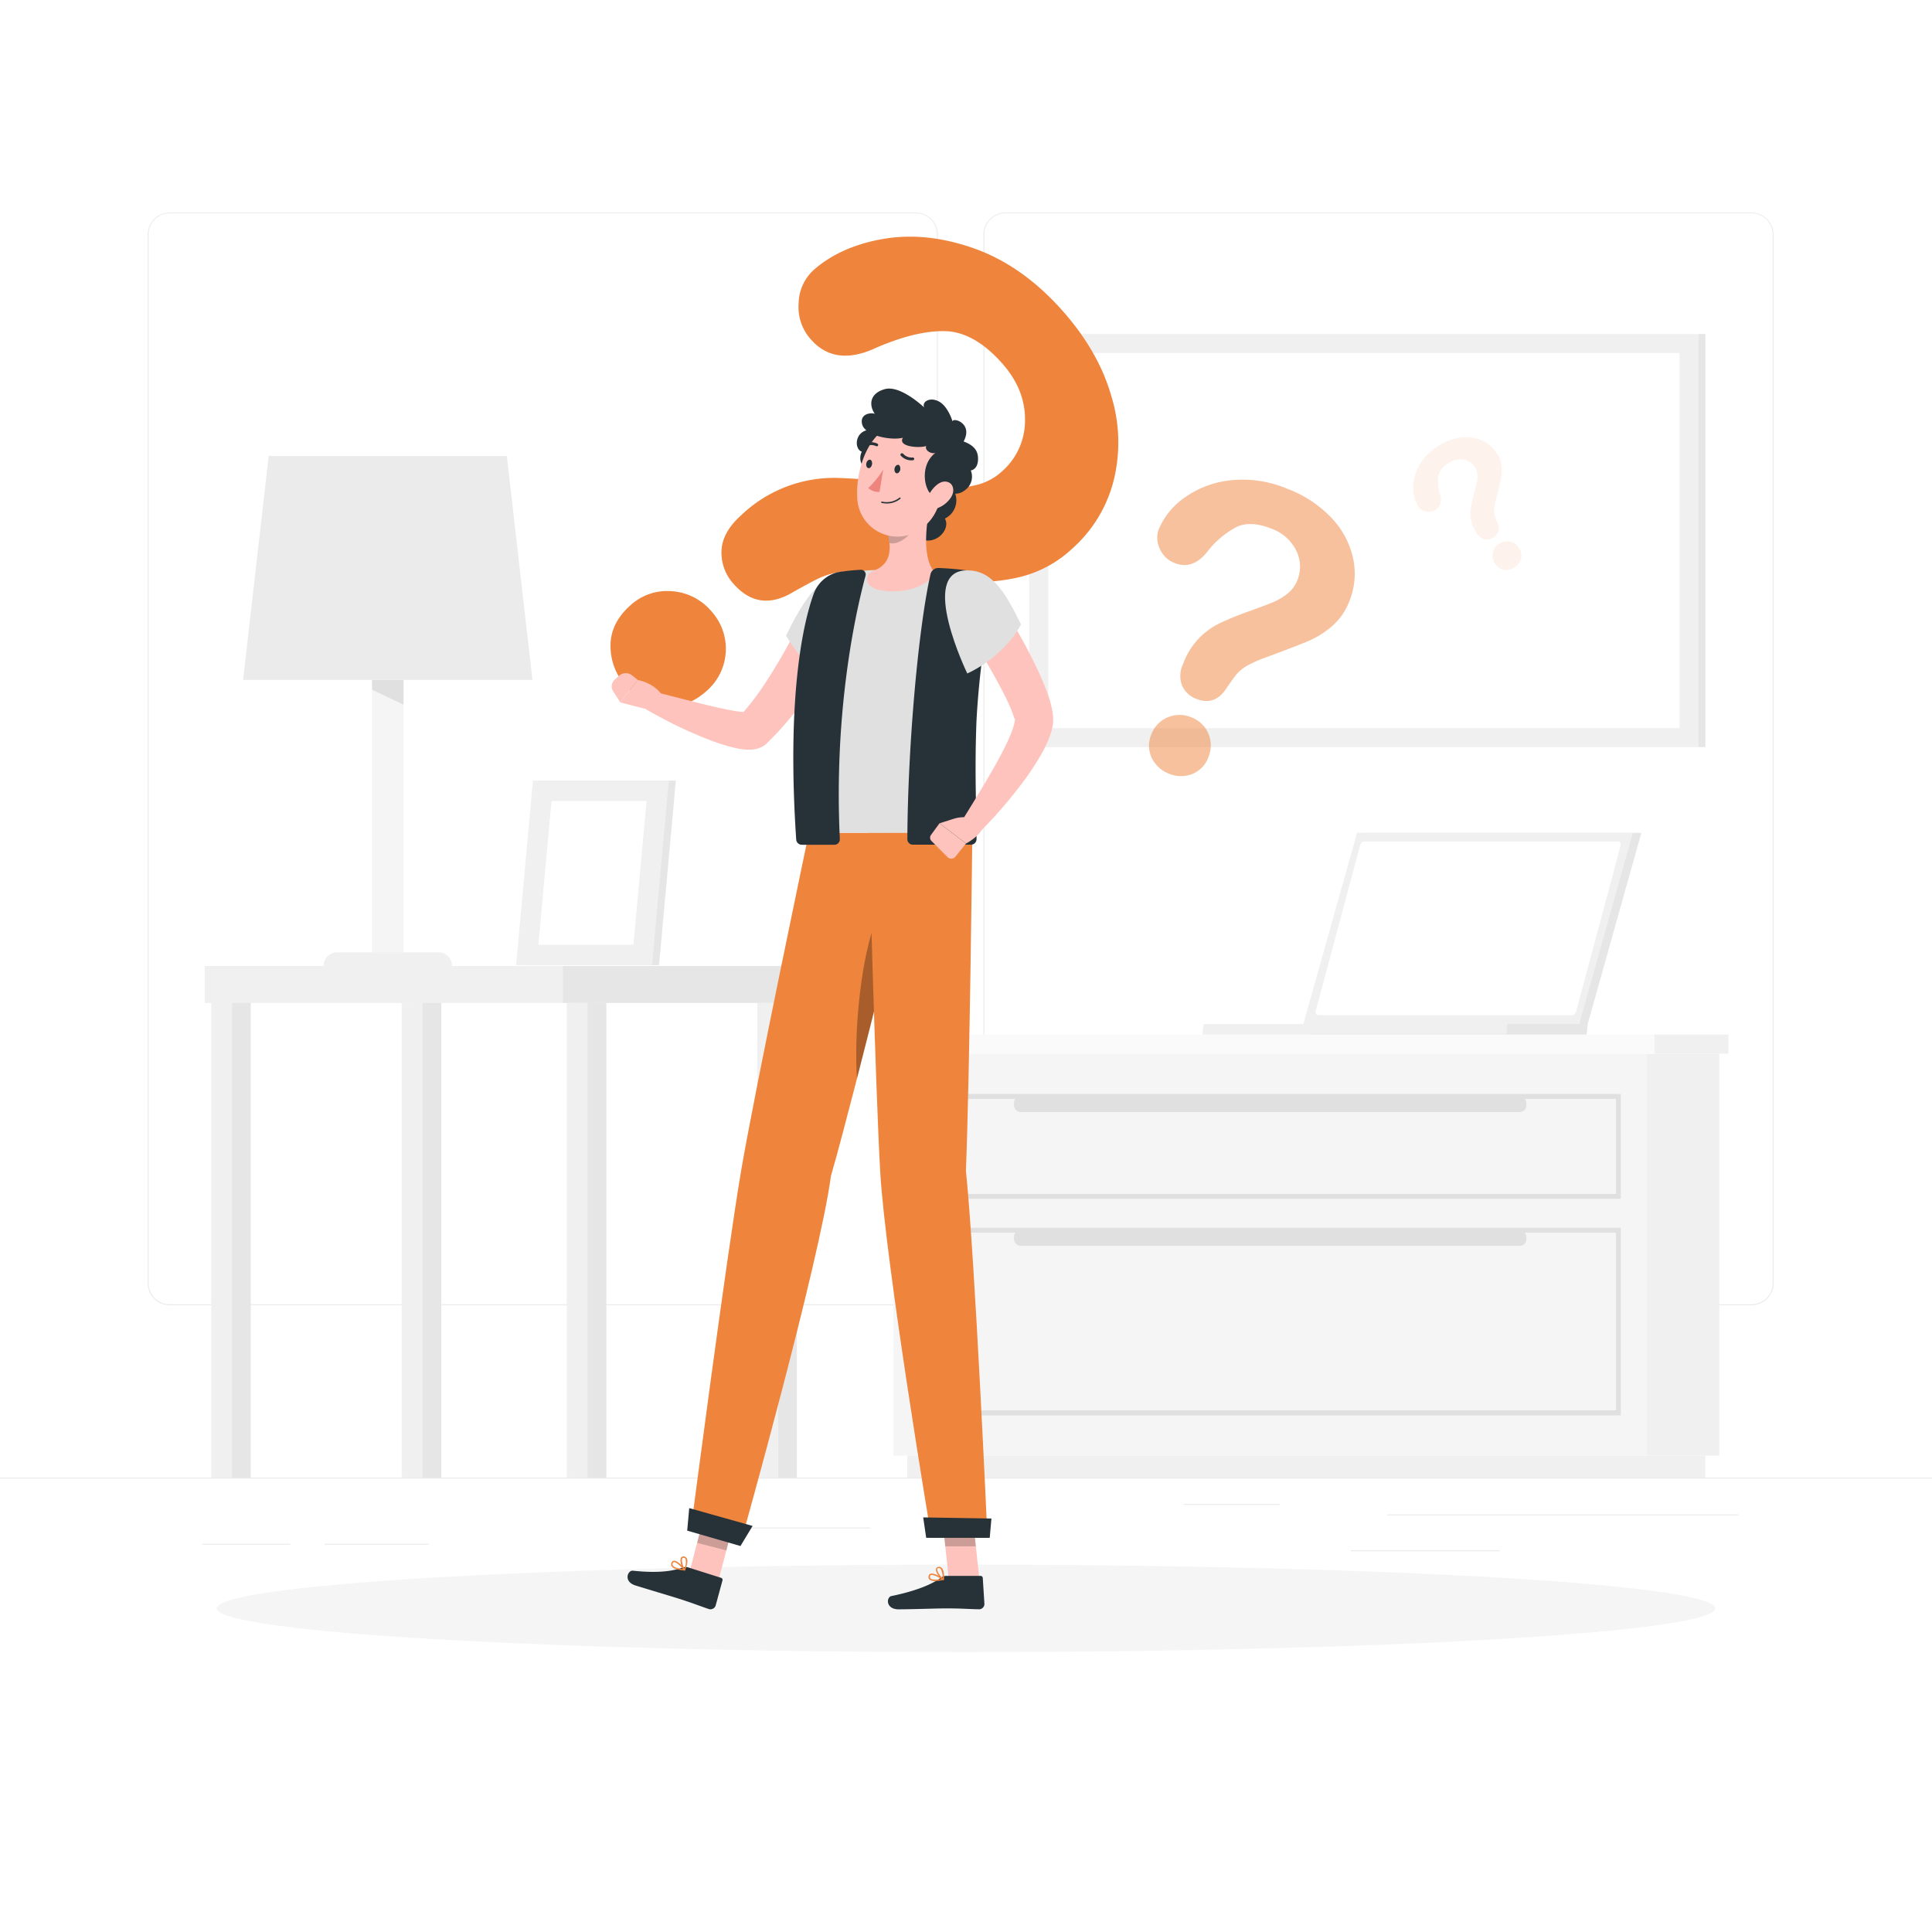 <svg xmlns="http://www.w3.org/2000/svg" xmlns:xlink="http://www.w3.org/1999/xlink" xmlns:svgjs="http://svgjs.com/svgjs" class="animated" id="freepik_stories-questions" viewBox="0 0 500 500"><style>svg#freepik_stories-questions:not(.animated) .animable {opacity: 0;}svg#freepik_stories-questions.animated #freepik--background-complete--inject-400 {animation: 1.5s Infinite  linear heartbeat;animation-delay: 0s;}svg#freepik_stories-questions.animated #freepik--question-marks--inject-400 {animation: 6s Infinite  linear shake;animation-delay: 0s;}svg#freepik_stories-questions.animated #freepik--Character--inject-400 {animation: 6s Infinite  linear floating;animation-delay: 0s;}            @keyframes heartbeat {                0% {                    transform: scale(1);                }                10% {                    transform: scale(1.1);                }                30% {                    transform: scale(1);                }                40% {                    transform: scale(1);                }                50% {                    transform: scale(1.1);                }                60% {                    transform: scale(1);                }                100% {                    transform: scale(1);                }            }                    @keyframes shake {                10%, 90% {                    transform: translate3d(-1px, 0, 0);                  }                  20%, 80% {                    transform: translate3d(2px, 0, 0);                  }                  30%, 50%, 70% {                    transform: translate3d(-4px, 0, 0);                  }                  40%, 60% {                    transform: translate3d(4px, 0, 0);                  }            }                    @keyframes floating {                0% {                    opacity: 1;                    transform: translateY(0px);                }                50% {                    transform: translateY(-10px);                }                100% {                    opacity: 1;                    transform: translateY(0px);                }            }        </style><g id="freepik--background-complete--inject-400" class="animable" style="transform-origin: 250px 228.23px;"><rect y="382.4" width="500" height="0.25" style="fill: rgb(235, 235, 235); transform-origin: 250px 382.525px;" id="elwnn5nt52n6" class="animable"></rect><rect x="359" y="391.92" width="90.9" height="0.25" style="fill: rgb(235, 235, 235); transform-origin: 404.45px 392.045px;" id="elp0imolb81kp" class="animable"></rect><rect x="306.33" y="389.21" width="24.89" height="0.25" style="fill: rgb(235, 235, 235); transform-origin: 318.775px 389.335px;" id="elldzj9hb2jt" class="animable"></rect><rect x="349.52" y="401.21" width="38.59" height="0.25" style="fill: rgb(235, 235, 235); transform-origin: 368.815px 401.335px;" id="elfybi629631a" class="animable"></rect><rect x="52.46" y="399.53" width="22.64" height="0.25" style="fill: rgb(235, 235, 235); transform-origin: 63.78px 399.655px;" id="elvhbm93kkrbe" class="animable"></rect><rect x="84" y="399.53" width="26.89" height="0.25" style="fill: rgb(235, 235, 235); transform-origin: 97.445px 399.655px;" id="el5p150703327" class="animable"></rect><rect x="178.31" y="395.31" width="46.84" height="0.25" style="fill: rgb(235, 235, 235); transform-origin: 201.73px 395.435px;" id="elvh7jocjngf" class="animable"></rect><path d="M237,337.8H43.91a5.71,5.71,0,0,1-5.7-5.71V60.66A5.71,5.71,0,0,1,43.91,55H237a5.71,5.71,0,0,1,5.71,5.71V332.09A5.71,5.71,0,0,1,237,337.8ZM43.91,55.2a5.46,5.46,0,0,0-5.45,5.46V332.09a5.46,5.46,0,0,0,5.45,5.46H237a5.47,5.47,0,0,0,5.46-5.46V60.66A5.47,5.47,0,0,0,237,55.2Z" style="fill: rgb(235, 235, 235); transform-origin: 140.46px 196.4px;" id="eltak2b1skvzi" class="animable"></path><path d="M453.31,337.8H260.21a5.72,5.72,0,0,1-5.71-5.71V60.66A5.72,5.72,0,0,1,260.21,55h193.1A5.71,5.71,0,0,1,459,60.66V332.09A5.71,5.71,0,0,1,453.31,337.8ZM260.21,55.2a5.47,5.47,0,0,0-5.46,5.46V332.09a5.47,5.47,0,0,0,5.46,5.46h193.1a5.47,5.47,0,0,0,5.46-5.46V60.66a5.47,5.47,0,0,0-5.46-5.46Z" style="fill: rgb(235, 235, 235); transform-origin: 356.75px 196.4px;" id="elzvu9wpowb4" class="animable"></path><g id="elmlhvtnipzqc"><rect x="426.21" y="272.69" width="18.75" height="104.02" style="fill: rgb(240, 240, 240); transform-origin: 435.585px 324.7px; transform: rotate(180deg);" class="animable" id="elaymqvf7vkwl"></rect></g><g id="elgr20c2qz3pk"><rect x="234.82" y="376.71" width="206.53" height="5.69" style="fill: rgb(240, 240, 240); transform-origin: 338.085px 379.555px; transform: rotate(180deg);" class="animable" id="els2min52lnoe"></rect></g><rect x="231.22" y="272.69" width="194.98" height="104.02" style="fill: rgb(245, 245, 245); transform-origin: 328.71px 324.7px;" id="elgwt6uq6uefc" class="animable"></rect><g id="el9tnwthpw1y"><rect x="428.15" y="267.73" width="19.16" height="4.96" style="fill: rgb(240, 240, 240); transform-origin: 437.73px 270.21px; transform: rotate(180deg);" class="animable" id="elvp2sfg5lpog"></rect></g><rect x="228.86" y="267.73" width="199.29" height="4.96" style="fill: rgb(250, 250, 250); transform-origin: 328.505px 270.21px;" id="el7pmi7yy5irr" class="animable"></rect><path d="M419.47,310.23H238V283.11H419.47ZM239.22,309h179v-24.6h-179Z" style="fill: rgb(224, 224, 224); transform-origin: 328.735px 296.67px;" id="elsemtra53die" class="animable"></path><path d="M419.47,366.3H238V317.75H419.47ZM239.22,365h179V319h-179Z" style="fill: rgb(224, 224, 224); transform-origin: 328.735px 342.025px;" id="el5cxlscb2sns" class="animable"></path><g id="el69fta4r1679"><rect x="262.42" y="283.74" width="132.6" height="4.04" rx="1.66" style="fill: rgb(224, 224, 224); transform-origin: 328.72px 285.76px; transform: rotate(180deg);" class="animable" id="elf8ljk5zosba"></rect></g><g id="elrhensvy6pej"><rect x="262.42" y="318.38" width="132.6" height="4.04" rx="1.66" style="fill: rgb(224, 224, 224); transform-origin: 328.72px 320.4px; transform: rotate(180deg);" class="animable" id="elodxv4wdi82a"></rect></g><g id="el36oqmwp7ram"><rect x="57.11" y="250" width="7.79" height="132.4" style="fill: rgb(230, 230, 230); transform-origin: 61.005px 316.2px; transform: rotate(180deg);" class="animable" id="elicweb4lq8bp"></rect></g><g id="elr6yas1pafma"><rect x="54.65" y="250" width="5.41" height="132.4" style="fill: rgb(240, 240, 240); transform-origin: 57.355px 316.2px; transform: rotate(180deg);" class="animable" id="el6di4o9k97c5"></rect></g><rect x="52.97" y="250" width="92.68" height="9.57" style="fill: rgb(240, 240, 240); transform-origin: 99.31px 254.785px;" id="el1syabaxylvg" class="animable"></rect><g id="elr6bu26xucm"><rect x="149.14" y="259.57" width="7.79" height="122.82" style="fill: rgb(230, 230, 230); transform-origin: 153.035px 320.98px; transform: rotate(180deg);" class="animable" id="el2uxsexk9b16"></rect></g><g id="el61rypkzewxp"><rect x="146.68" y="259.57" width="5.41" height="122.82" style="fill: rgb(240, 240, 240); transform-origin: 149.385px 320.98px; transform: rotate(180deg);" class="animable" id="ell867clf8e9a"></rect></g><g id="elrtgeoyt8m6c"><rect x="198.44" y="259.57" width="7.79" height="122.82" style="fill: rgb(230, 230, 230); transform-origin: 202.335px 320.98px; transform: rotate(180deg);" class="animable" id="elu4nlc5v54u8"></rect></g><g id="elx1ghgu2hvi"><rect x="195.99" y="259.57" width="5.41" height="122.82" style="fill: rgb(240, 240, 240); transform-origin: 198.695px 320.98px; transform: rotate(180deg);" class="animable" id="elmeymqfewhyk"></rect></g><g id="el9ngze5rgp6"><rect x="106.41" y="259.57" width="7.79" height="122.82" style="fill: rgb(230, 230, 230); transform-origin: 110.305px 320.98px; transform: rotate(180deg);" class="animable" id="eltey9thg5nrn"></rect></g><g id="eln4ovz5kvodn"><rect x="103.95" y="259.57" width="5.41" height="122.82" style="fill: rgb(240, 240, 240); transform-origin: 106.655px 320.98px; transform: rotate(180deg);" class="animable" id="elqw3zi4mj5de"></rect></g><g id="elcn2sjlq4am"><rect x="145.65" y="250" width="60.58" height="9.57" style="fill: rgb(230, 230, 230); transform-origin: 175.94px 254.785px; transform: rotate(180deg);" class="animable" id="el0eagrv9ru0ie"></rect></g><polygon points="137.8 175.97 62.91 175.97 69.54 118 131.17 118 137.8 175.97" style="fill: rgb(235, 235, 235); transform-origin: 100.355px 146.985px;" id="els9zbnieq6d" class="animable"></polygon><rect x="96.28" y="175.97" width="8.15" height="74.03" style="fill: rgb(245, 245, 245); transform-origin: 100.355px 212.985px;" id="elulua8zwbm7l" class="animable"></rect><path d="M117,250H83.74a3.54,3.54,0,0,1,3.54-3.54h26.15A3.54,3.54,0,0,1,117,250Z" style="fill: rgb(240, 240, 240); transform-origin: 100.37px 248.23px;" id="el6fc4ss97srw" class="animable"></path><polygon points="104.43 182.38 96.28 178.49 96.28 175.97 104.43 175.97 104.43 182.38" style="fill: rgb(224, 224, 224); transform-origin: 100.355px 179.175px;" id="eloxb6a0fzwwg" class="animable"></polygon><polygon points="135.39 249.79 170.56 249.79 174.91 202.02 139.74 202.02 135.39 249.79" style="fill: rgb(230, 230, 230); transform-origin: 155.15px 225.905px;" id="elewrm77o7u7d" class="animable"></polygon><polygon points="133.57 249.79 168.74 249.79 173.09 202.02 137.92 202.02 133.57 249.79" style="fill: rgb(240, 240, 240); transform-origin: 153.33px 225.905px;" id="elvwppr4jbab" class="animable"></polygon><polygon points="163.93 244.5 167.32 207.31 142.73 207.31 139.34 244.5 163.93 244.5" style="fill: rgb(255, 255, 255); transform-origin: 153.33px 225.905px;" id="eliikocxuwy59" class="animable"></polygon><polygon points="424.79 215.53 353.4 215.53 339.51 265 410.9 265 424.79 215.53" style="fill: rgb(230, 230, 230); transform-origin: 382.15px 240.265px;" id="elgnzamkk716h" class="animable"></polygon><polygon points="410.9 265 410.62 267.73 339.21 267.73 339.5 265 410.9 265" style="fill: rgb(230, 230, 230); transform-origin: 375.055px 266.365px;" id="el76g54whk6hi" class="animable"></polygon><polygon points="422.6 215.53 351.2 215.53 337.31 265 408.71 265 422.6 215.53" style="fill: rgb(240, 240, 240); transform-origin: 379.955px 240.265px;" id="el4buywa3g48i" class="animable"></polygon><path d="M407.9,261.77l11.49-42.84c.16-.61-.15-1.14-.67-1.14H353.08a1.25,1.25,0,0,0-1.08,1L340.52,261.6c-.17.61.14,1.14.66,1.14h65.64A1.23,1.23,0,0,0,407.9,261.77Z" style="fill: rgb(255, 255, 255); transform-origin: 379.953px 240.265px;" id="el8kiql4abyng" class="animable"></path><polygon points="390.1 265 389.81 267.73 311.19 267.73 311.48 265 390.1 265" style="fill: rgb(240, 240, 240); transform-origin: 350.645px 266.365px;" id="elrhxgdtsrpz" class="animable"></polygon><rect x="266.36" y="86.44" width="173.22" height="106.91" style="fill: rgb(240, 240, 240); transform-origin: 352.97px 139.895px;" id="elsg1kbc7v3d" class="animable"></rect><rect x="271.28" y="91.36" width="163.38" height="97.08" style="fill: rgb(255, 255, 255); transform-origin: 352.97px 139.9px;" id="elkcjpazf9p6i" class="animable"></rect><g id="elpbifdatubhd"><rect x="439.58" y="86.44" width="1.77" height="106.91" style="fill: rgb(230, 230, 230); transform-origin: 440.465px 139.895px; transform: rotate(180deg);" class="animable" id="elhx76ux0t5v4"></rect></g></g><g id="freepik--Shadow--inject-400" class="animable" style="transform-origin: 250px 416.24px;"><ellipse id="freepik--path--inject-400" cx="250" cy="416.24" rx="193.89" ry="11.32" style="fill: rgb(245, 245, 245); transform-origin: 250px 416.24px;" class="animable"></ellipse></g><g id="freepik--question-marks--inject-400" class="animable animator-active" style="transform-origin: 275.861px 131.055px;"><path d="M210.43,70q7-6.23,18.13-8.16t23.53,2.45q12.36,4.38,22.61,15.82,9.53,10.64,12.88,22.29a40.89,40.89,0,0,1,.59,22.13A35.1,35.1,0,0,1,277.47,142a30.35,30.35,0,0,1-13.19,7.25,44.61,44.61,0,0,1-13.49,1.24q-6.53-.42-22.66-2.23a71.63,71.63,0,0,0-7.58-.42,21.53,21.53,0,0,0-5.15.59,20.45,20.45,0,0,0-3.88,1.42c-1.2.59-3.23,1.68-6.11,3.29q-8.88,5.43-15.44-1.9a12,12,0,0,1-3.25-8.65q.17-4.83,5.08-9.23a34.85,34.85,0,0,1,24.83-9.68A156.27,156.27,0,0,1,232.34,125c5.54.67,9.63,1.09,12.27,1.23a28.06,28.06,0,0,0,7.81-.65,15,15,0,0,0,6.85-3.55,17.42,17.42,0,0,0,6-13.23q.12-8-6-14.87-7.23-8.07-14.71-8.23T226.75,90q-10.51,4.93-16.75-2a12.47,12.47,0,0,1-3.31-9.52A12,12,0,0,1,210.43,70ZM162.09,177.69A15.48,15.48,0,0,1,158,167.28q-.09-5.92,5.11-10.59A14.05,14.05,0,0,1,173.78,153a14.63,14.63,0,0,1,10.24,5.1,14.44,14.44,0,0,1-1.15,20.71q-5.13,4.59-11,3.92A15,15,0,0,1,162.09,177.69Z" style="fill: #EF843C; transform-origin: 223.707px 122.033px;" id="eluidnxgwmc1r" class="animable"></path><g id="el65hstj869on"><g style="opacity: 0.5; transform-origin: 323.982px 162.5px;" class="animable" id="el8lnf9x6rurq"><path d="M299.85,137.05a19,19,0,0,1,6.71-8.26,24.86,24.86,0,0,1,11.86-4.48,29.6,29.6,0,0,1,14.63,2.14A30.76,30.76,0,0,1,344.57,134a21.94,21.94,0,0,1,5.6,10.45,18.85,18.85,0,0,1-.9,11,16.23,16.23,0,0,1-4.58,6.64,23.89,23.89,0,0,1-6.16,3.84q-3.22,1.37-11.39,4.38a35,35,0,0,0-3.73,1.62,11.22,11.22,0,0,0-2.32,1.52,10.43,10.43,0,0,0-1.52,1.61c-.43.57-1.14,1.58-2.13,3q-3,4.74-7.85,2.8a6.45,6.45,0,0,1-3.64-3.36,7,7,0,0,1,.22-5.64,18.68,18.68,0,0,1,9.56-10.6,84.35,84.35,0,0,1,7.83-3.18c2.81-1,4.87-1.79,6.17-2.35a15.08,15.08,0,0,0,3.58-2.19,8.09,8.09,0,0,0,2.43-3.35,9.3,9.3,0,0,0-.31-7.77A11.45,11.45,0,0,0,329,136.8q-5.4-2.13-9-.41a23.22,23.22,0,0,0-7.48,6.32q-3.86,4.89-8.52,3a6.71,6.71,0,0,1-3.87-3.77A6.34,6.34,0,0,1,299.85,137.05Zm2.73,63.2a8.31,8.31,0,0,1-4.46-4A7.32,7.32,0,0,1,298,190a7.49,7.49,0,0,1,4.21-4.35,7.81,7.81,0,0,1,6.13,0,7.74,7.74,0,0,1,4.43,10.19,7.35,7.35,0,0,1-4.34,4.52A8,8,0,0,1,302.58,200.25Z" style="fill: #EF843C; transform-origin: 323.982px 162.5px;" id="eljqfgcr0ldbd" class="animable"></path></g></g><g id="elk5ruikasznd"><g style="opacity: 0.1; transform-origin: 379.721px 130.315px;" class="animable" id="el88dlinh6o9n"><path d="M367.11,131.16a8.91,8.91,0,0,1-1.39-4.76,11.46,11.46,0,0,1,1.42-5.72,13.65,13.65,0,0,1,4.69-5,14.28,14.28,0,0,1,5.94-2.42,10.24,10.24,0,0,1,5.49.62,8.79,8.79,0,0,1,4,3.25,7.57,7.57,0,0,1,1.34,3.51,11.37,11.37,0,0,1-.16,3.37q-.33,1.61-1.34,5.52a18.44,18.44,0,0,0-.36,1.86,5.1,5.1,0,0,0,.18,2.3c.11.32.31.86.61,1.62a2.73,2.73,0,0,1-1,3.75,3,3,0,0,1-2.24.5,3.24,3.24,0,0,1-2.11-1.57,9.11,9.11,0,0,1-1.46-3.32,9,9,0,0,1-.07-3.14,37.52,37.52,0,0,1,.85-3.84c.36-1.35.6-2.34.73-3a7.52,7.52,0,0,0,.11-2,3.82,3.82,0,0,0-.65-1.82,4.34,4.34,0,0,0-3.06-1.93,5.3,5.3,0,0,0-3.88,1,5.22,5.22,0,0,0-2.54,3.34,10.84,10.84,0,0,0,.45,4.54c.57,1.85.2,3.2-1.09,4.07a3.13,3.13,0,0,1-2.46.49A3,3,0,0,1,367.11,131.16Zm24.95,15.66a3.91,3.91,0,0,1-2.71.65,3.39,3.39,0,0,1-2.44-1.63,3.5,3.5,0,0,1-.56-2.76,3.67,3.67,0,0,1,1.61-2.36,3.57,3.57,0,0,1,2.75-.57,3.52,3.52,0,0,1,2.33,1.57,3.45,3.45,0,0,1,.59,2.86A3.77,3.77,0,0,1,392.06,146.82Z" style="fill: #EF843C; transform-origin: 379.721px 130.315px;" id="elz5e8uzsb6ao" class="animable"></path></g></g></g><g id="freepik--Character--inject-400" class="animable" style="transform-origin: 215.436px 258.527px;"><polygon points="185.79 409.62 178.23 407.66 182.74 390.37 190.3 392.33 185.79 409.62" style="fill: rgb(255, 195, 189); transform-origin: 184.265px 399.995px;" id="el8tk4n3eireu" class="animable"></polygon><path d="M178.15,405.66l8.44,2.67a.54.54,0,0,1,.39.67l-1.78,6.55a1.42,1.42,0,0,1-1.76.87c-2.92-1-4.27-1.58-8-2.76-2.29-.72-7.81-2.35-11-3.35s-2-4-.61-3.81c6.42.67,10.15.13,12.82-.8A2.33,2.33,0,0,1,178.15,405.66Z" style="fill: rgb(38, 50, 56); transform-origin: 174.705px 411.02px;" id="elkr678909fzf" class="animable"></path><g id="elhqfw6y7wey7"><polygon points="190.3 392.34 182.74 390.38 180.42 399.29 187.98 401.25 190.3 392.34" style="opacity: 0.2; transform-origin: 185.36px 395.815px;" class="animable" id="elshf48uh4zf"></polygon></g><path d="M209.35,215.53s-13.84,65.77-17.52,87.3c-4,23.58-12.79,91.09-12.79,91.09l12.85,4.67S212,327,215.05,304.33c6.39-22.16,22.58-88.8,22.58-88.8Z" style="fill: #EF843C; transform-origin: 208.335px 307.06px;" id="elbbr2rqm732w" class="animable"></path><g id="elwoqvn0lzdgo"><path d="M227.12,237c-4.49,10.78-6.12,30.41-5.34,42.15,3.56-13.86,7.51-29.69,10.57-42.09C231.36,233.65,230,230.07,227.12,237Z" style="opacity: 0.3; transform-origin: 226.971px 256.094px;" class="animable" id="el8z1sdfok9vv"></path></g><polygon points="191.63 400.11 177.85 396.13 178.37 390.3 194.77 394.91 191.63 400.11" style="fill: rgb(38, 50, 56); transform-origin: 186.31px 395.205px;" id="el401c2kuzhne" class="animable"></polygon><path d="M175.05,406.08a10.25,10.25,0,0,0,2.09.37.17.17,0,0,0,.18-.09.17.17,0,0,0,0-.19c-.19-.24-1.84-2.31-2.87-2.25a.7.7,0,0,0-.58.35,1,1,0,0,0-.09,1A2.12,2.12,0,0,0,175.05,406.08Zm1.7,0c-1.44-.17-2.41-.52-2.65-1a.62.62,0,0,1,.08-.64.35.35,0,0,1,.28-.18C175,404.24,176.06,405.25,176.75,406.06Z" style="fill: #EF843C; transform-origin: 175.518px 405.186px;" id="el9vjw26c7zx" class="animable"></path><path d="M177.1,406.45h.09a.19.19,0,0,0,.14-.1c0-.09.92-2.12.4-3.06a1,1,0,0,0-.66-.47.72.72,0,0,0-.81.31c-.45.74.16,2.6.76,3.26A.16.16,0,0,0,177.1,406.45Zm0-3.26a.53.53,0,0,1,.32.27,3.77,3.77,0,0,1-.29,2.45c-.47-.74-.83-2.12-.53-2.6,0-.09.15-.19.41-.14Z" style="fill: #EF843C; transform-origin: 176.997px 404.621px;" id="elbj9ft1x1hg6" class="animable"></path><path d="M220.06,159.2c-.67,1.62-1.31,3.06-2,4.54s-1.43,2.93-2.18,4.38c-1.52,2.89-3.12,5.74-4.88,8.52a78.29,78.29,0,0,1-12.6,15.77l-.18.18a4.26,4.26,0,0,1-.84.59,7,7,0,0,1-2.69.81,11.35,11.35,0,0,1-1.62,0,16.77,16.77,0,0,1-2.4-.33c-1.42-.3-2.68-.67-3.92-1.06-2.46-.78-4.75-1.73-7-2.69s-4.47-2-6.65-3.13-4.32-2.26-6.44-3.54a2.42,2.42,0,0,1,1.82-4.42h0c4.64,1.12,9.27,2.37,13.83,3.48,2.27.57,4.54,1.07,6.72,1.49a28.09,28.09,0,0,0,3.11.45,10.18,10.18,0,0,0,1.18,0c.15,0,.21,0,.17,0a1.94,1.94,0,0,0-1,.31l-1,.77a66.71,66.71,0,0,0,5.37-6.78c1.68-2.43,3.27-5,4.8-7.58s3-5.29,4.39-8,2.77-5.5,4-8.11l.06-.13a5.46,5.46,0,0,1,10,4.45Z" style="fill: rgb(255, 195, 189); transform-origin: 193.042px 172.746px;" id="el4eys3tvitef" class="animable"></path><path d="M218.52,148.62c-6.44.18-10.86,7.17-15.08,15.88A37.19,37.19,0,0,0,216.89,178S233.81,148.19,218.52,148.62Z" style="fill: rgb(224, 224, 224); transform-origin: 214.179px 163.308px;" id="el6n9x3stsd2r" class="animable"></path><path d="M166.34,183.28l-5.8-1.48,4.52-5.81s5,.79,6.9,5l-2.06,1.47A4.39,4.39,0,0,1,166.34,183.28Z" style="fill: rgb(255, 195, 189); transform-origin: 166.25px 179.68px;" id="elkvvrdjl7pq" class="animable"></path><path d="M159.13,175.86l1.12-1a2.59,2.59,0,0,1,3.33-.07l1.48,1.19-4.52,5.81-1.85-2.88A2.35,2.35,0,0,1,159.13,175.86Z" style="fill: rgb(255, 195, 189); transform-origin: 161.688px 178.004px;" id="el3ozxxm422jo" class="animable"></path><polygon points="253.46 408.72 245.55 408.72 243.66 391.1 251.57 391.1 253.46 408.72" style="fill: rgb(255, 195, 189); transform-origin: 248.56px 399.91px;" id="elfhzvtcv728g" class="animable"></polygon><path d="M244.86,407.84h8.89a.56.56,0,0,1,.59.52l.43,6.76a1.39,1.39,0,0,1-1.39,1.36c-3.09-.06-4.57-.23-8.48-.23-2.4,0-9,.24-12.35.24s-3.23-3.16-1.82-3.44c6.31-1.29,10.53-3.06,12.77-4.74A2.24,2.24,0,0,1,244.86,407.84Z" style="fill: rgb(38, 50, 56); transform-origin: 242.283px 412.165px;" id="el9ncfd1tb6g6" class="animable"></path><g id="ela7fa5gf1h3"><polygon points="251.57 391.1 243.66 391.1 244.64 400.19 252.55 400.19 251.57 391.1" style="opacity: 0.2; transform-origin: 248.105px 395.645px;" class="animable" id="elo3weia2kl1b"></polygon></g><path d="M224.81,215.53s1.75,66.12,3,87.91c1.4,23.86,13.25,94.55,13.25,94.55h14.5s-3.18-71.59-5.58-95c1-25.64,1.66-87.48,1.66-87.48Z" style="fill: #EF843C; transform-origin: 240.185px 306.75px;" id="el28ucdfywbdj" class="animable"></path><polygon points="256.14 397.99 239.7 397.99 238.92 392.7 256.58 393 256.14 397.99" style="fill: rgb(38, 50, 56); transform-origin: 247.75px 395.345px;" id="elwfg6f4wkz8i" class="animable"></polygon><path d="M242.06,409.16a10.11,10.11,0,0,0,2.11-.27.16.16,0,0,0,.13-.14.16.16,0,0,0-.07-.18c-.25-.16-2.49-1.64-3.46-1.27a.68.68,0,0,0-.43.5.94.94,0,0,0,.23,1A2.21,2.21,0,0,0,242.06,409.16Zm1.6-.52c-1.42.27-2.46.22-2.83-.13a.63.63,0,0,1-.13-.63.33.33,0,0,1,.2-.25C241.42,407.43,242.74,408.07,243.66,408.64Z" style="fill: #EF843C; transform-origin: 242.294px 408.208px;" id="elqs2pvuf062g" class="animable"></path><path d="M244.12,408.9l.09,0a.21.21,0,0,0,.1-.15c0-.09.18-2.28-.62-3a.91.91,0,0,0-.78-.24.7.7,0,0,0-.67.53c-.18.83,1,2.42,1.79,2.87ZM243,405.81a.54.54,0,0,1,.4.16,3.81,3.81,0,0,1,.52,2.42c-.69-.56-1.48-1.77-1.36-2.31,0-.11.09-.23.36-.26Z" style="fill: #EF843C; transform-origin: 243.274px 407.204px;" id="elacltgndorbb" class="animable"></path><path d="M212.68,153.71a7.59,7.59,0,0,1,5.84-5.09,48.46,48.46,0,0,1,5.93-1,163.28,163.28,0,0,1,18,0c3.14.14,6.34.51,8.89.87l.09,0a4.86,4.86,0,0,1,4.23,5.64A230.81,230.81,0,0,0,251.75,185c-.62,15.06.22,26.88-.08,30.51H209.35C206.78,178.78,210.1,162.08,212.68,153.71Z" style="fill: rgb(224, 224, 224); transform-origin: 232.076px 181.441px;" id="el0cusdrws9bw7" class="animable"></path><path d="M245.32,125.21a5.26,5.26,0,0,1-.79,9c1.71,2.83-2.84,7.83-7.42,4.69S239,122.54,245.32,125.21Z" style="fill: rgb(38, 50, 56); transform-origin: 241.534px 132.378px;" id="el7b09qn0wjnf" class="animable"></path><path d="M226.38,122.17a3.63,3.63,0,0,1-3.35-5.26c-2.13-.83-1.75-5.48,2.09-5.68S230.94,121,226.38,122.17Z" style="fill: rgb(38, 50, 56); transform-origin: 225.376px 116.699px;" id="elc467g2fgos" class="animable"></path><path d="M225.13,151.55a2.24,2.24,0,0,1,.79-3.77c3.86-1.42,4.56-4.22,4.25-7.27a21.49,21.49,0,0,0-.42-2.55l6.55-5.23,4.82-3.84c-1.2,5-2.54,13.71,0,18.12a2.27,2.27,0,0,1-.46,2.92C239,151.4,235.6,153.3,230,153,227.43,152.87,226,152.28,225.13,151.55Z" style="fill: rgb(255, 195, 189); transform-origin: 232.931px 140.961px;" id="el4m70l34y6vd" class="animable"></path><path d="M210.51,153.89a8.81,8.81,0,0,1,6.41-5.82,54.23,54.23,0,0,1,5.73-.6A1.22,1.22,0,0,1,224,149c-3.35,12.44-8.13,37.33-6.65,68.16a1.41,1.41,0,0,1-1.44,1.46h-8.4a1.43,1.43,0,0,1-1.45-1.32C203.53,179.63,208,160.86,210.51,153.89Z" style="fill: rgb(38, 50, 56); transform-origin: 214.676px 183.039px;" id="el5h2lbthoemv" class="animable"></path><path d="M251.11,147.74A79.45,79.45,0,0,0,243,147h0a2.09,2.09,0,0,0-2.18,1.58c-3.11,13.7-5.88,44.14-6,68.63a1.42,1.42,0,0,0,1.45,1.39h15a1.42,1.42,0,0,0,1.45-1.36c.1-4.93-.58-16.48,0-30.82A215,215,0,0,1,256.56,156C257.08,153.19,254.08,148.16,251.11,147.74Z" style="fill: rgb(38, 50, 56); transform-origin: 245.72px 182.797px;" id="elu7cpkt7fdn" class="animable"></path><path d="M256.38,152.09c3.21,4.84,6.13,9.69,8.89,14.78,1.36,2.55,2.7,5.14,3.91,7.86.6,1.36,1.19,2.75,1.74,4.22a29.7,29.7,0,0,1,1.4,4.9,11.88,11.88,0,0,1,.16,3.7,16,16,0,0,1-.77,2.93,29.59,29.59,0,0,1-2.09,4.48,68.51,68.51,0,0,1-4.91,7.48,121.7,121.7,0,0,1-11.32,13.06,2.72,2.72,0,0,1-4.24-3.35l0-.06c2.91-4.69,5.85-9.47,8.51-14.21,1.32-2.36,2.58-4.76,3.59-7.08s1.75-4.86,1.23-4.93a25.75,25.75,0,0,0-1.16-3.12c-.5-1.14-1.07-2.32-1.67-3.49-1.22-2.35-2.53-4.74-3.9-7.09-2.74-4.72-5.66-9.48-8.55-14.09l0-.06a5.46,5.46,0,0,1,9.18-5.93Z" style="fill: rgb(255, 195, 189); transform-origin: 259.442px 182.946px;" id="elqhor3ayhbgp" class="animable"></path><path d="M250.16,147.61c6.44-.12,9.85,5.33,14.07,14-4.78,8.85-13.9,12.68-13.9,12.68S237.5,147.83,250.16,147.61Z" style="fill: rgb(224, 224, 224); transform-origin: 254.404px 160.949px;" id="el723hw1q4f68" class="animable"></path><path d="M246.86,211.89l-3.71,1.18,6.87,5.22s5.62-2.92,3.86-5.57l-1.14-.51A8.33,8.33,0,0,0,246.86,211.89Z" style="fill: rgb(255, 195, 189); transform-origin: 248.686px 214.895px;" id="eljins3ouwj" class="animable"></path><path d="M241.07,217.65l4.17,4.19a1.36,1.36,0,0,0,2-.11l2.77-3.44-6.87-5.22L241,216A1.22,1.22,0,0,0,241.07,217.65Z" style="fill: rgb(255, 195, 189); transform-origin: 245.361px 217.648px;" id="elkbsyxj10ev" class="animable"></path><g id="eljfwakl6563"><path d="M229.75,138a21.49,21.49,0,0,1,.42,2.55c2.48.63,6-2.21,6.33-4.62a15.36,15.36,0,0,0-.2-3.16Z" style="opacity: 0.2; transform-origin: 233.131px 136.704px;" class="animable" id="eld44oom6hd1j"></path></g><path d="M245.23,121.79c-1.69,7.38-2.29,11.78-6.83,15.07a10.41,10.41,0,0,1-16.51-7.43c-.58-6.92,2.28-17.83,10.36-19.77S246.92,114.4,245.23,121.79Z" style="fill: rgb(255, 195, 189); transform-origin: 233.657px 124.094px;" id="elr2nonlry4q" class="animable"></path><path d="M241.81,128.25c-2.14.11-4.42-7.44.3-11.08-.75.41-2.8-.34-2.44-1.75-1.39.58-7.47.33-6-2.14-3.09.8-9.83-.54-10.55-3.49s2.76-3.05,3.3-2.66c-1.53-2.14-1.5-5.28,2.56-6.42s10.18,4.73,10.18,4.73c-.64-1.55,1.61-2.8,3.94-1.47s3.42,5.11,3.42,5.11c0-1.14,5.44.39,2.86,5.17,2.67,1,3.89,2.42,3.72,4.89s-1.86,2.61-1.86,2.61a4.29,4.29,0,0,1-1.47,5.08C247,129.06,244.58,126.44,241.81,128.25Z" style="fill: rgb(38, 50, 56); transform-origin: 238.069px 114.407px;" id="eluv5t4ofyptq" class="animable"></path><path d="M246.05,128.82a7.2,7.2,0,0,1-3.93,2.85c-2.06.55-2.76-1.29-1.92-3.21.76-1.73,2.74-4.11,4.68-3.81S247.21,127.1,246.05,128.82Z" style="fill: rgb(255, 195, 189); transform-origin: 243.277px 128.197px;" id="el0pwvpabyt6gj" class="animable"></path><path d="M233,121.49c-.1.6-.52,1.05-.93,1s-.67-.59-.57-1.2.52-1,.93-1S233.05,120.88,233,121.49Z" style="fill: rgb(38, 50, 56); transform-origin: 232.243px 121.392px;" id="elwenr6m0fhp" class="animable"></path><path d="M225.68,120.16c-.1.61-.51,1.06-.92,1s-.67-.59-.57-1.2.51-1,.92-1S225.78,119.56,225.68,120.16Z" style="fill: rgb(38, 50, 56); transform-origin: 224.935px 120.063px;" id="elfg88ytrn75o" class="animable"></path><path d="M228.57,121.52a22.45,22.45,0,0,1-3.87,4.77,3.75,3.75,0,0,0,2.93,1Z" style="fill: rgb(237, 132, 126); transform-origin: 226.635px 124.414px;" id="elw9cfghfqi4" class="animable"></path><path d="M228.93,130.27a5.5,5.5,0,0,0,4.09-1.2.19.19,0,0,0,0-.26.2.2,0,0,0-.26,0,5.27,5.27,0,0,1-4.49,1,.18.18,0,0,0-.22.14.17.17,0,0,0,.14.21A5.1,5.1,0,0,0,228.93,130.27Z" style="fill: rgb(38, 50, 56); transform-origin: 230.558px 129.533px;" id="el20iqidr72t5" class="animable"></path><path d="M233.3,117.33a.37.37,0,0,0-.16.09.35.35,0,0,0,0,.51,3.62,3.62,0,0,0,3.14,1.18.35.35,0,0,0,.31-.41.37.37,0,0,0-.43-.3,2.89,2.89,0,0,1-2.45-1A.4.4,0,0,0,233.3,117.33Z" style="fill: rgb(38, 50, 56); transform-origin: 234.813px 118.219px;" id="elucj48bqxk97" class="animable"></path><path d="M223.61,115.52a.43.43,0,0,0,.35,0,3.26,3.26,0,0,1,2.76-.07.38.38,0,0,0,.51-.13.38.38,0,0,0-.15-.5h0a4,4,0,0,0-3.46,0,.34.34,0,0,0-.16.48A.39.39,0,0,0,223.61,115.52Z" style="fill: rgb(38, 50, 56); transform-origin: 225.343px 114.992px;" id="elnxvvj6gt65a" class="animable"></path></g><defs><filter id="active" height="200%"></filter><filter id="hover" height="200%"></filter></defs></svg>